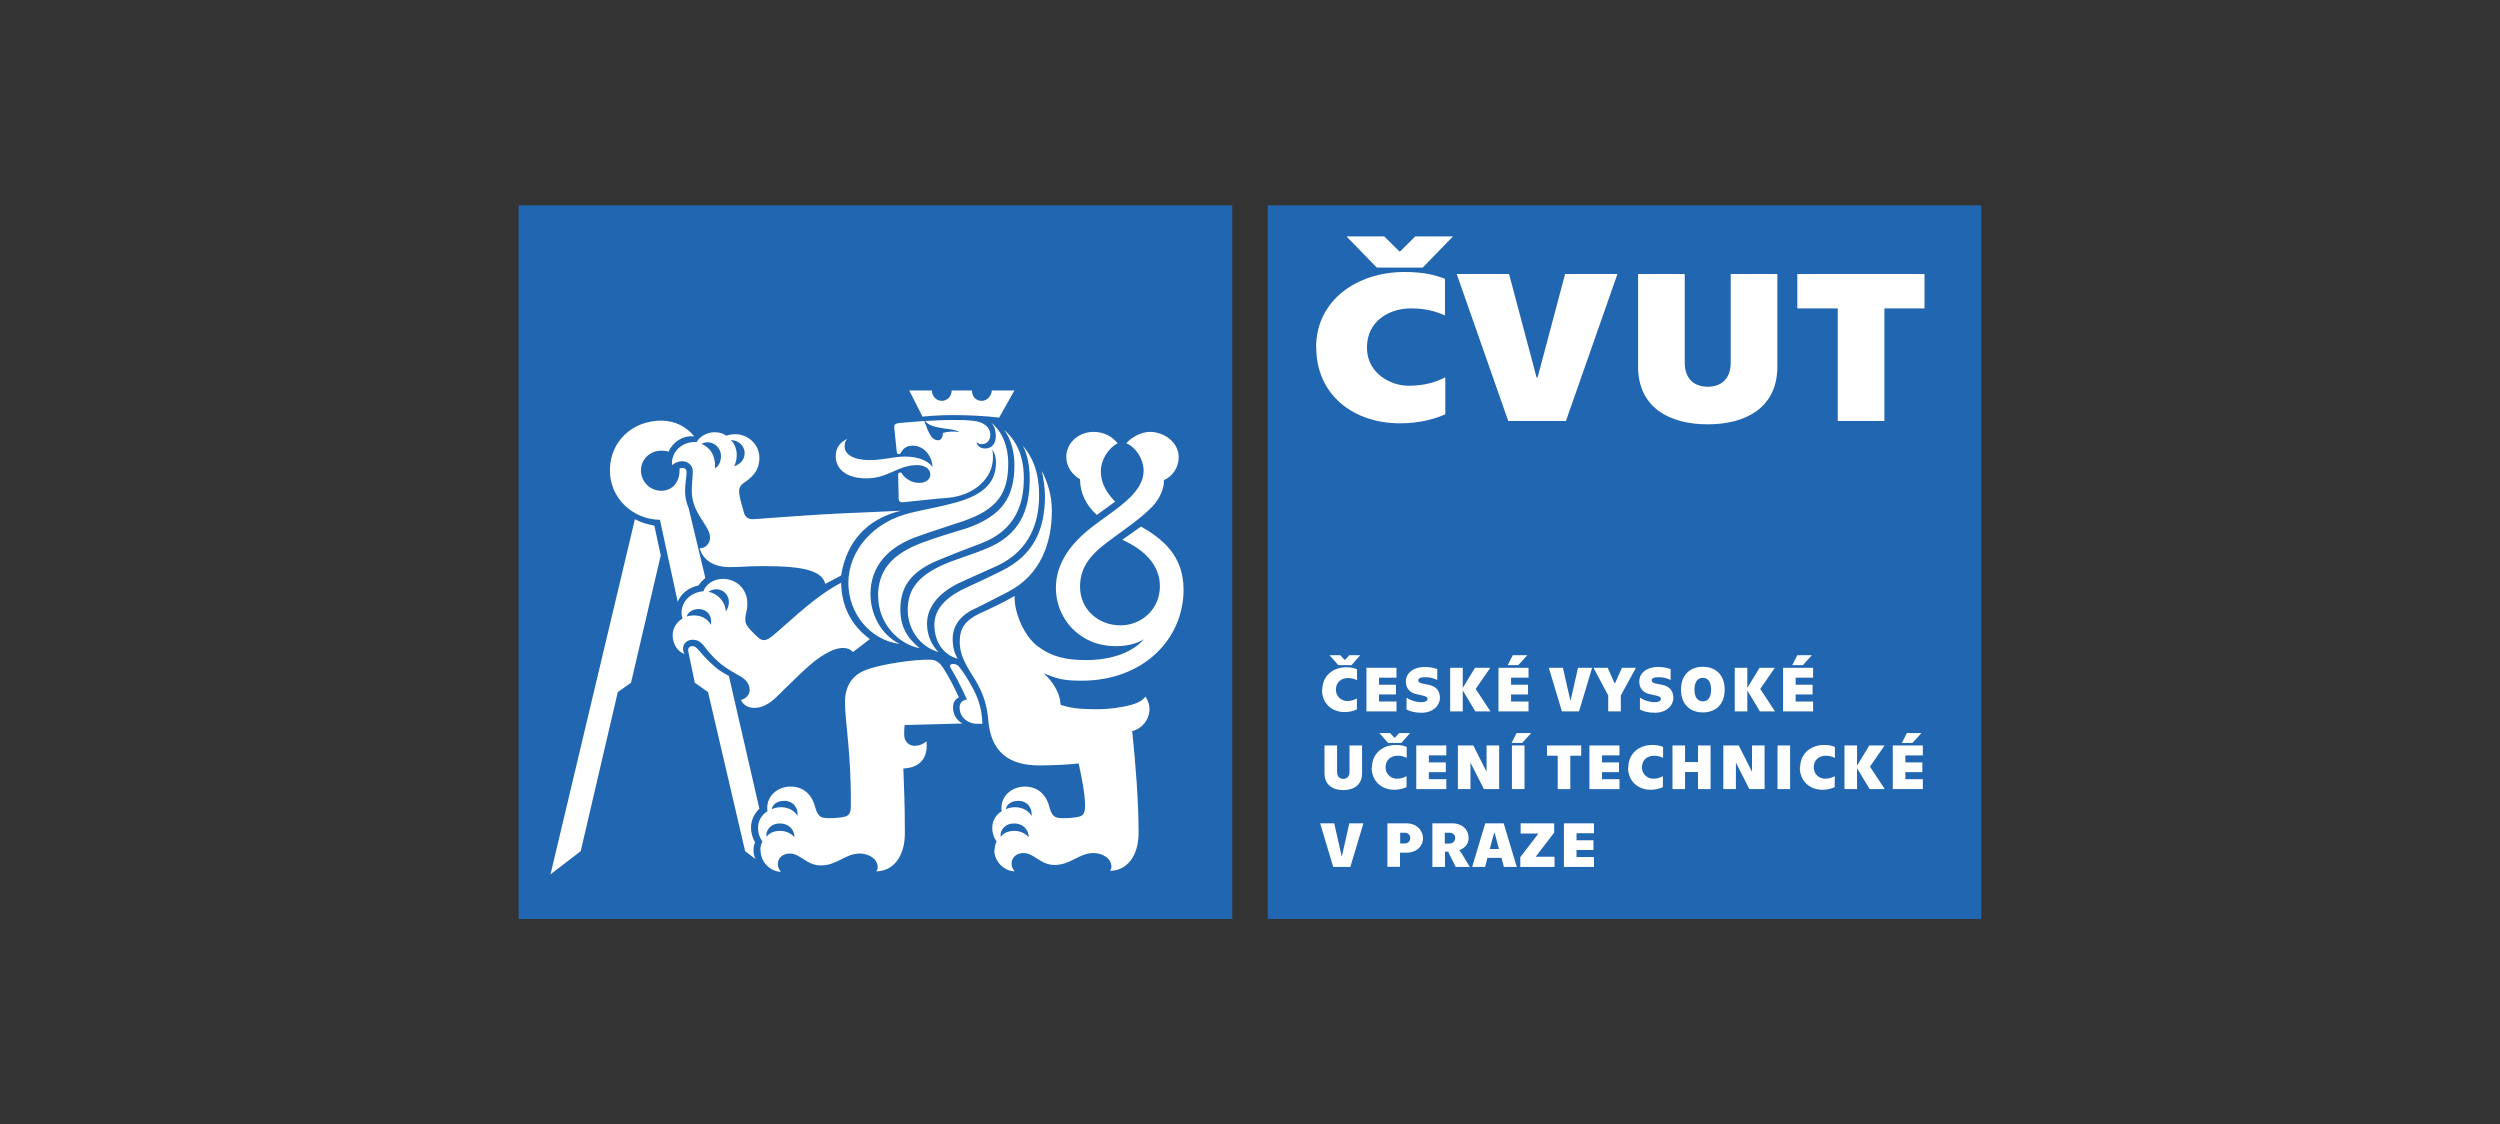 <?xml version="1.0" encoding="UTF-8"?> <svg xmlns="http://www.w3.org/2000/svg" id="Layer_1" data-name="Layer 1" viewBox="0 0 149 67"><rect x="0" y="0" width="149" height="67" fill="#333333" stroke="none"/><defs><style> .cls-1 { fill: #fff; } .cls-2 { fill: #2166b1; } </style></defs><rect class="cls-2" x="75.56" y="12.24" width="42.53" height="42.53"></rect><path class="cls-1" d="M109.53,18.38v6.71h2.78v-6.71h2.39v-2.05h-7.58v2.05s2.41,0,2.41,0ZM100.41,16.33h-2.78v5.52c0,2.45,1.88,3.44,4.15,3.44s4.15-.99,4.15-3.44v-5.52h-2.78v5.29c0,.99-.6,1.43-1.37,1.43s-1.37-.44-1.37-1.43v-5.29ZM89.9,25.09h3.43l3.07-8.76h-3.12l-1.64,6.17h-.06l-1.64-6.17h-3.12l3.07,8.76ZM78.45,20.71c0,2.79,2.17,4.52,5,4.52,1.15,0,2.11-.27,2.69-.54v-2.2c-.55.27-1.19.5-2.2.5s-2.47-.7-2.47-2.28,1.33-2.33,2.62-2.33c.88,0,1.49.18,2.03.42v-2.18c-.57-.23-1.27-.41-2.41-.41-2.85,0-5.27,1.7-5.27,4.49"></path><polygon class="cls-1" points="80.25 14.09 82.06 15.95 84.79 15.95 86.6 14.09 84.35 14.09 83.45 14.98 83.4 14.98 82.5 14.09 80.25 14.09"></polygon><rect class="cls-2" x="30.91" y="12.24" width="42.53" height="42.53"></rect><path class="cls-1" d="M37.85,30.95c.32.18.71.29,1.15.38l.38,1.77-1.77,7.59-.79.56-2.21,9.48-1.8,1.38,5.03-21.16ZM39.32,30.98c-1.65-.03-2.97-1.32-2.97-2.94,0-1.74,1.35-2.97,3.06-2.97.79,0,1.5.35,1.97.94-.68-.09-1.32.38-1.53.91-.18-.06-.32-.06-.44-.06-.68,0-1.21.53-1.21,1.18s.53,1.21,1.21,1.21,1.09-.53,1.09-1.21v-.12s.09-.03.18-.03c.12,0,.24.06.24.26,0,.24-.09.68-.09,1.12,0,.41.09.71.21,1l1,4.18c-.15.12-.29.26-.41.44-.56.12-1.03.47-1.24.97l-1.06-4.89ZM45.47,33.74c-.85,0-1.38.06-1.97.06-.91,0-1.59-.38-1.8-1.12.35,0,.62-.29.62-.65,0-.71-1.09-1.41-1.09-2.77,0-.44.06-.85.06-1.18,0-.35-.29-.59-.62-.59-.26,0-.5.12-.62.24-.06-.82.62-1.44,1.47-1.38.12-.26.56-.59,1.06-.59.35,0,.53.09.71.21.15-.06.32-.09.56-.09.68,0,1.41.56,1.41,1.41,0,.79-.47,1.18-.94,1.5-.24.18-.29.35-.26.62.03.32.21.88.29,1.18.09.26.29.38.62.35,1.62-.12,3.94-.29,5.36-.35,1.32-.06,2.27-.09,3.36-.15-2.06.5-3.24,1.88-3.56,3.86l-.94.5c-.21-.79-1.27-1.06-3.71-1.06ZM44.15,41.72c.35-.09.53-.35.53-.59,0-.35-.21-.59-.47-.77-.44-.26-.91-.5-1.32-.85-.44-.38-.71-.71-.97-1.06-.21-.24-.38-.32-.65-.32-.32,0-.56.24-.56.5,0,.15.03.27.09.35-.44-.15-.71-.62-.71-1.12,0-.47.29-.82.59-1-.03-.09-.06-.21-.06-.35,0-.62.5-1.21,1.3-1.27.15-.41.59-.74,1.18-.74.71,0,1.44.53,1.44,1.47,0,.47-.12.59-.12.94,0,.21.06.38.35.68.35.35.53.56.74.56s.32-.09.56-.27c1.32-1.12,2.47-2.3,4.06-3.15.03,1.38.56,2.5,1.71,3.36l-1,.77c-.18-.18-.35-.24-.59-.24-.38,0-.76.15-1.35.53-.68.44-1.8,1.59-2.59,2.36-.44.44-.91.68-1.35.68-.35,0-.65-.15-.8-.47ZM41.64,36.3c-.38,0-.65.21-.71.44.12-.03.26-.06.44-.06.44,0,.82.21,1,.56.09-.56-.24-.94-.74-.94ZM44.41,50.73l-2.21-9.48-.79-.56-.38-1.83c-.06-.24.06-.35.24-.35.12,0,.21.06.32.18.38.44.62.71,1.03,1.06.24.21.53.38.82.53l1.82,7.92c-.29.26-.5.68-.5,1.12,0,.32.09.62.24.88-.06.15-.09.29-.09.47s.03.35.12.53l-.62-.47ZM42.97,27.18c0-.5-.41-.82-.79-.82-.18,0-.29.06-.38.09.5.21.85.65.82,1.47.26-.18.35-.47.35-.74ZM43.44,35.86c0-.38-.32-.74-.74-.74-.24,0-.38.09-.47.15.56.12,1,.59,1.03,1.18.09-.15.18-.29.18-.59ZM44.38,27c0-.44-.38-.77-.82-.77.18.15.35.5.35.88,0,.18-.03.41-.15.68.35-.12.62-.38.62-.79ZM45.32,50.67c0-.21.03-.32.12-.53-.15-.18-.26-.47-.26-.82s.18-.74.56-.97c-.12-.88.59-1.47,1.38-1.47.88,0,1.32.62,1.47,1.24.12.44.29.59.5.62.38.06,1,0,1.24-.06.26-.06.38-.21.38-.65.03-3.09-.35-5.06-.35-6.18,0-1.21.68-1.74,1.38-1.97.94-.32,2.8-.59,3.71-.56.41,0,.62.27.79.53.32.5.59,1.03.91,1.71-.24.12-.35.32-.35.62,0,.41.24.77.56.94l-3.44.09c-.03.21-.03.41-.03.59,0,.38.27.65.62.65.26,0,.5-.09.71-.27.12,1.21-.62,1.59-1.38,1.62.03,1.09.09,1.88.09,3.86,0,1.41-.71,2.27-1.71,2.27.06-.06.09-.15.09-.24,0-.56-.62-.82-1.06-.82-.88,0-1.35.71-2.33.71-.85,0-1.21-.71-1.85-.71-.41,0-.71.26-.71.62,0,.18.06.32.18.47-.56,0-1.21-.53-1.21-1.27ZM46.47,49.08c-.56,0-.85.44-.79.79.12-.15.35-.35.82-.35.38,0,.68.18.85.38,0-.41-.29-.82-.88-.82ZM46.74,47.73c-.47,0-.71.26-.74.5.12-.06.29-.12.56-.12.47,0,.85.26.97.53.06-.47-.24-.91-.79-.91ZM50.56,34.77c0-1.94,1.47-3.68,3.74-4.21.85-.21,1.59-.32,2.59-.59,1.88-.5,2.47-1.32,2.47-2.41,0-.29-.06-.53-.21-.77.03.18.03.32.03.5,0,1.18-1.09,2.24-2.68,2.38-.85.06-1.77.18-2.65.26-.21.03-.29-.06-.29-.24l-.03-1.41c0-.06.03-.12.12-.12.06,0,.09.03.12.09.18.26.53.53,1.03.53.41,0,.65-.24.65-.5,0-.29-.27-.56-.79-.56-1.15,0-1.74.79-3,.79-1.38,0-1.85-.68-1.85-1.32,0-.53.29-.85.68-1.03-.12.15-.15.26-.15.47,0,.44.53.79,1.47.79.88,0,1.44-.21,2.12-.21.88,0,1.41.29,1.65.62-.03-.68-.53-1.27-1.18-1.27-.44,0-.62.26-.68.38-.03.09-.09.12-.15.12s-.12-.03-.12-.09l-.15-1.47c-.03-.18.06-.26.29-.29l1.5-.12c.26.74.44,1.15.82,1.15.21,0,.29-.24.29-.44.32-.09.65-.09.97-.06-.38-.26-1.65-.12-2.03-.65.62-.03,1.09-.06,1.59-.06s.94,0,1.35.06c.47.06.94.32.94.82,0,.32-.18.56-.5.56-.12,0-.21-.03-.32-.12.03.24.26.38.5.38.38,0,.65-.24.65-.74,0-.26-.06-.56-.26-.79.62.5,1,1.38,1,2.41,0,1.8-.65,2.74-2.65,3.44-1.03.35-1.85.59-2.88.97-1.68.62-2.68,1.77-2.68,3.39,0,1.12.56,2.38,1.74,2.97-1.8-.24-3.06-1.85-3.06-3.65ZM52.33,35.54c0-1.59.88-2.53,2.59-3.18.94-.35,1.85-.62,2.71-.88,2.09-.74,2.83-1.83,2.83-3.77,0-.82-.24-1.62-.62-2.09.65.56,1.18,1.41,1.18,2.88s-.44,3.09-2.56,3.89c-1,.38-1.56.59-2.62,1.03-1.65.71-2.18,1.65-2.18,2.91s.65,1.88,1.15,2.3c-1.21-.21-2.47-1.44-2.47-3.09ZM54.1,36.36c0-1.18.56-1.97,2-2.65.91-.41,1.59-.56,2.65-1,2.09-.82,2.62-2.38,2.62-4.18,0-.62-.09-1.35-.41-1.97.44.53.97,1.35.97,2.97s-.56,3.24-2.41,4.15c-.88.41-1.47.65-2.47,1.12-1.15.59-1.8,1.41-1.8,2.38,0,.77.35,1.35.68,1.68-1.12-.32-1.83-1.38-1.83-2.5ZM56.78,24.74c-.59,0-1.18.03-1.8.09l-.79-1.56h1.35c0,.35.27.62.59.62s.59-.26.59-.62h1.21c0,.38.24.62.59.62.32,0,.59-.32.59-.62h1.35l-.91,1.62c-.74-.09-1.68-.15-2.77-.15ZM55.69,37.22c0-.82.56-1.5,1.56-2.03.71-.35,1.3-.59,2.47-1.18,1.85-.91,2.56-2.41,2.56-4.44,0-.53-.09-.97-.18-1.5.32.65.59,1.41.59,2.38,0,1.94-.68,3.83-2.62,4.83-.82.41-1.3.68-1.91.97-.94.41-1.38,1.06-1.38,1.83,0,.59.15.91.29,1.18-.85-.24-1.38-1-1.38-2.03ZM57.19,42.22c0-.29.09-.47.44-.53-.41-.91-.74-1.5-.97-1.88-.09-.15,0-.24.12-.24.18,0,.32.06.44.24.21.27.47.68.68,1.06.38.68.62,1.32.65,2.27h-.29c-.62,0-1.06-.44-1.06-.91ZM59.28,50.67c0-.21.03-.32.12-.53-.15-.18-.26-.47-.26-.82s.18-.74.56-.97c-.12-.88.59-1.47,1.38-1.47.88,0,1.33.62,1.47,1.24.12.44.29.59.5.62.38.06,1,0,1.24-.06.26-.06.38-.21.38-.65,0-.74-.21-1.71-.38-2.53-.44.06-1.53.12-2.35.12-1.83,0-2.86-.82-3.03-2.62-.06-.74-.21-1.44-.65-2.24-.32-.62-1.06-1.44-1.06-2.5,0-.79.29-1.27,1.21-1.71.65-.29,1.41-.65,2.06-1.03-.03,1.03.59,2.41,1.38,3,.88.65,1.71.82,2.91.82,1.38,0,2.71-.41,3.41-1.24-.41.26-.97.41-1.68.41-2.18,0-3.56-1.68-3.56-3.47,0-1.3.71-2.44,1.88-3.41.97-.79,1.85-1.3,2.53-1.97.44-.44.82-.97.82-1.59,0-.74-.5-1.44-1.03-1.65.29-.35.88-.68,1.41-.68.88,0,1.71.65,1.71,1.5,0,.65-.38,1.15-.88,1.38.03.5-.29,1.15-.68,1.56-.74.79-2.09,1.65-2.97,2.35-.88.71-1.35,1.44-1.35,2.44,0,1.32,1.06,2.3,2.41,2.3,1.27,0,2.35-.97,2.35-2.33,0-1.24-.88-2.15-2.24-2.77l1.12-.79c1.21.71,2.53,1.68,2.53,3.77,0,2.88-2.33,5.42-6.09,5.42-1.18,0-1.5-.15-2.24-.44.47.44.97,1.09,1,1.88.59.18,1,.26,2.27.26.56,0,1.32-.09,1.94-.26.44-.12.71-.29.85-.5.15.24.24.5.24.74,0,.68-.5,1.21-1.03,1.32.21,2.09.38,4.18.38,6.06,0,1.41-.71,2.27-1.71,2.27.06-.06.09-.15.09-.24,0-.56-.62-.82-1.06-.82-.88,0-1.35.71-2.33.71-.85,0-1.21-.71-1.85-.71-.41,0-.71.26-.71.62,0,.18.06.32.18.47-.56,0-1.21-.53-1.21-1.27ZM60.43,49.08c-.56,0-.85.44-.79.79.12-.15.35-.35.82-.35.38,0,.68.18.85.38,0-.41-.29-.82-.88-.82ZM60.69,47.73c-.47,0-.71.26-.74.5.12-.06.29-.12.56-.12.47,0,.85.26.97.53.06-.47-.24-.91-.79-.91ZM64.37,28.56c-.44-.24-.82-.74-.82-1.32,0-.85.74-1.5,1.62-1.5.68,0,1.15.32,1.44.68-.56.29-1,1-1,1.65,0,.85.44,1.38.85,1.83l-1.09.79c-.62-.56-1-1.3-1-2.12Z"></path><g><path class="cls-1" d="M78.81,41.1c0-.83.65-1.33,1.42-1.33.31,0,.5.05.65.12v.65c-.14-.07-.31-.13-.55-.13-.35,0-.71.22-.71.69s.39.68.66.68.44-.07.59-.15v.65c-.16.08-.42.16-.73.16-.76,0-1.35-.51-1.35-1.34ZM79.23,39.05h.65l.26.28h.02l.26-.28h.65l-.52.59h-.79l-.52-.59Z"></path><path class="cls-1" d="M81.44,39.8h1.79v.59h-1.04v.42h1.01v.58h-1.01v.42h1.04v.59h-1.79v-2.6h0Z"></path><path class="cls-1" d="M83.83,42.26v-.68c.17.12.52.27.86.27.25,0,.39-.07.39-.2,0-.1-.1-.15-.24-.18-.17-.04-.27-.07-.47-.11-.35-.09-.58-.34-.58-.74,0-.53.48-.87,1.12-.87.31,0,.58.06.75.13v.65c-.13-.07-.39-.17-.71-.17-.29,0-.42.07-.42.19,0,.1.08.15.25.19.13.03.23.04.4.08.42.1.64.35.64.78s-.39.88-1.1.88c-.39,0-.69-.08-.9-.2Z"></path><path class="cls-1" d="M87.93,42.4l-.75-1.25v1.25h-.75v-2.6h.75v1.2l.73-1.2h.91l-.87,1.26.88,1.34h-.9Z"></path><path class="cls-1" d="M89.31,39.8h1.79v.59h-1.04v.42h1.01v.58h-1.01v.42h1.04v.59h-1.79v-2.6ZM90.16,39.05h.87l-.54.59h-.63l.3-.59Z"></path><path class="cls-1" d="M92.31,39.8h.84l.44,1.94h.02l.44-1.94h.84l-.78,2.6h-1.02l-.78-2.6Z"></path><path class="cls-1" d="M95.85,41.45l-.88-1.65h.85l.41.93h.02l.42-.93h.83l-.9,1.65v.95h-.75v-.95Z"></path><path class="cls-1" d="M97.74,42.26v-.68c.17.12.52.27.86.27.25,0,.39-.07.39-.2,0-.1-.1-.15-.24-.18-.17-.04-.27-.07-.47-.11-.35-.09-.58-.34-.58-.74,0-.53.48-.87,1.12-.87.31,0,.58.06.75.13v.65c-.13-.07-.39-.17-.71-.17-.29,0-.42.07-.42.19,0,.1.08.15.25.19.13.03.23.04.4.08.42.1.64.35.64.78s-.39.88-1.1.88c-.39,0-.69-.08-.9-.2Z"></path><path class="cls-1" d="M100.19,41.1c0-.87.53-1.36,1.3-1.36s1.3.49,1.3,1.36-.52,1.36-1.3,1.36c-.77,0-1.3-.49-1.3-1.36ZM101.98,41.1c0-.43-.16-.7-.49-.7s-.5.27-.5.7.17.7.5.7.49-.27.49-.7Z"></path><path class="cls-1" d="M104.89,42.4l-.75-1.25v1.25h-.75v-2.6h.75v1.2l.73-1.2h.91l-.87,1.26.88,1.34h-.9Z"></path><path class="cls-1" d="M106.27,39.8h1.79v.59h-1.04v.42h1.01v.58h-1.01v.42h1.04v.59h-1.79v-2.6ZM107.12,39.05h.87l-.54.59h-.63l.3-.59Z"></path></g><path class="cls-1" d="M78.94,46.07v-1.64h.75v1.57c0,.29.16.42.37.42s.37-.13.37-.42v-1.57h.75v1.64c0,.73-.51,1.02-1.12,1.02s-1.12-.29-1.12-1.02Z"></path><path class="cls-1" d="M81.77,45.73c0-.83.65-1.33,1.42-1.33.31,0,.5.05.65.12v.65c-.15-.07-.31-.13-.55-.13-.35,0-.71.22-.71.69s.39.68.66.68.44-.07.59-.15v.65c-.16.08-.42.16-.73.16-.76,0-1.35-.51-1.35-1.34ZM82.2,43.69h.65l.26.28h.02l.26-.28h.65l-.52.59h-.79l-.52-.59Z"></path><g><path class="cls-1" d="M84.41,44.43h1.79v.59h-1.04v.42h1.01v.58h-1.01v.42h1.04v.59h-1.79v-2.6h0Z"></path><path class="cls-1" d="M86.89,44.43h.92l.78,1.55h.01v-1.55h.75v2.6h-.91l-.79-1.56h-.01v1.56h-.75v-2.6Z"></path><path class="cls-1" d="M90.39,43.69h.87l-.54.59h-.63l.3-.59ZM90.11,44.43h.75v2.6h-.75v-2.6Z"></path><path class="cls-1" d="M92.85,45.04h-.65v-.61h2.04v.61h-.65v1.99h-.75v-1.99h0Z"></path><path class="cls-1" d="M94.73,44.43h1.79v.59h-1.04v.42h1.01v.58h-1.01v.42h1.04v.59h-1.79v-2.6Z"></path><path class="cls-1" d="M97.05,45.73c0-.83.65-1.33,1.42-1.33.31,0,.5.05.65.12v.65c-.14-.07-.31-.13-.55-.13-.35,0-.71.22-.71.69s.39.68.66.68.44-.07.59-.15v.65c-.16.08-.42.16-.73.16-.76,0-1.35-.51-1.35-1.34Z"></path><path class="cls-1" d="M100.43,44.43v.99h.77v-.99h.75v2.6h-.75v-1.02h-.77v1.02h-.75v-2.6h.75Z"></path><path class="cls-1" d="M102.71,44.43h.92l.78,1.55h.01v-1.55h.75v2.6h-.91l-.79-1.56h-.01v1.56h-.75v-2.6Z"></path><path class="cls-1" d="M105.94,44.43h.75v2.6h-.75v-2.6Z"></path><path class="cls-1" d="M107.29,45.73c0-.83.65-1.33,1.42-1.33.31,0,.5.05.65.12v.65c-.15-.07-.31-.13-.55-.13-.35,0-.71.22-.71.69s.39.68.66.68.44-.07.59-.15v.65c-.16.08-.42.16-.73.16-.76,0-1.35-.51-1.35-1.34Z"></path><path class="cls-1" d="M111.43,47.03l-.75-1.25v1.25h-.75v-2.6h.75v1.2l.73-1.2h.91l-.87,1.26.88,1.34s-.9,0-.9,0Z"></path><path class="cls-1" d="M112.81,44.43h1.79v.59h-1.04v.42h1.01v.58h-1.01v.42h1.04v.59h-1.79v-2.6ZM113.65,43.69h.87l-.54.59h-.63l.3-.59Z"></path></g><path class="cls-1" d="M78.68,49.07h.84l.44,1.95h.02l.44-1.95h.84l-.78,2.6h-1.02l-.78-2.6Z"></path><g><path class="cls-1" d="M82.69,49.07h1.13c.61,0,.99.42.99.89s-.38.86-.99.86h-.38v.84h-.75v-2.6h0ZM83.74,50.27c.16,0,.31-.13.31-.32s-.15-.32-.31-.32h-.29v.64h.29Z"></path><path class="cls-1" d="M85.36,49.07h1.19c.61,0,.98.39.98.86s-.32.64-.55.74v.02s.09.1.14.18l.48.8h-.84l-.45-.91h-.19v.91h-.75v-2.6ZM86.41,50.27c.2,0,.32-.16.32-.32s-.12-.32-.32-.32h-.3v.65h.3Z"></path><path class="cls-1" d="M89.48,51.13h-.83l-.14.54h-.77l.78-2.6h1.1l.78,2.6h-.77l-.14-.54ZM89.34,50.6l-.26-.96h-.03l-.26.96h.55Z"></path><path class="cls-1" d="M90.6,51.1l1.09-1.42h-1.06v-.61h2v.55l-1.1,1.44h1.12v.61h-2.04v-.57h0Z"></path><path class="cls-1" d="M93.21,49.07h1.79v.59h-1.04v.42h1.01v.58h-1.01v.42h1.04v.59h-1.79v-2.6Z"></path></g></svg> 